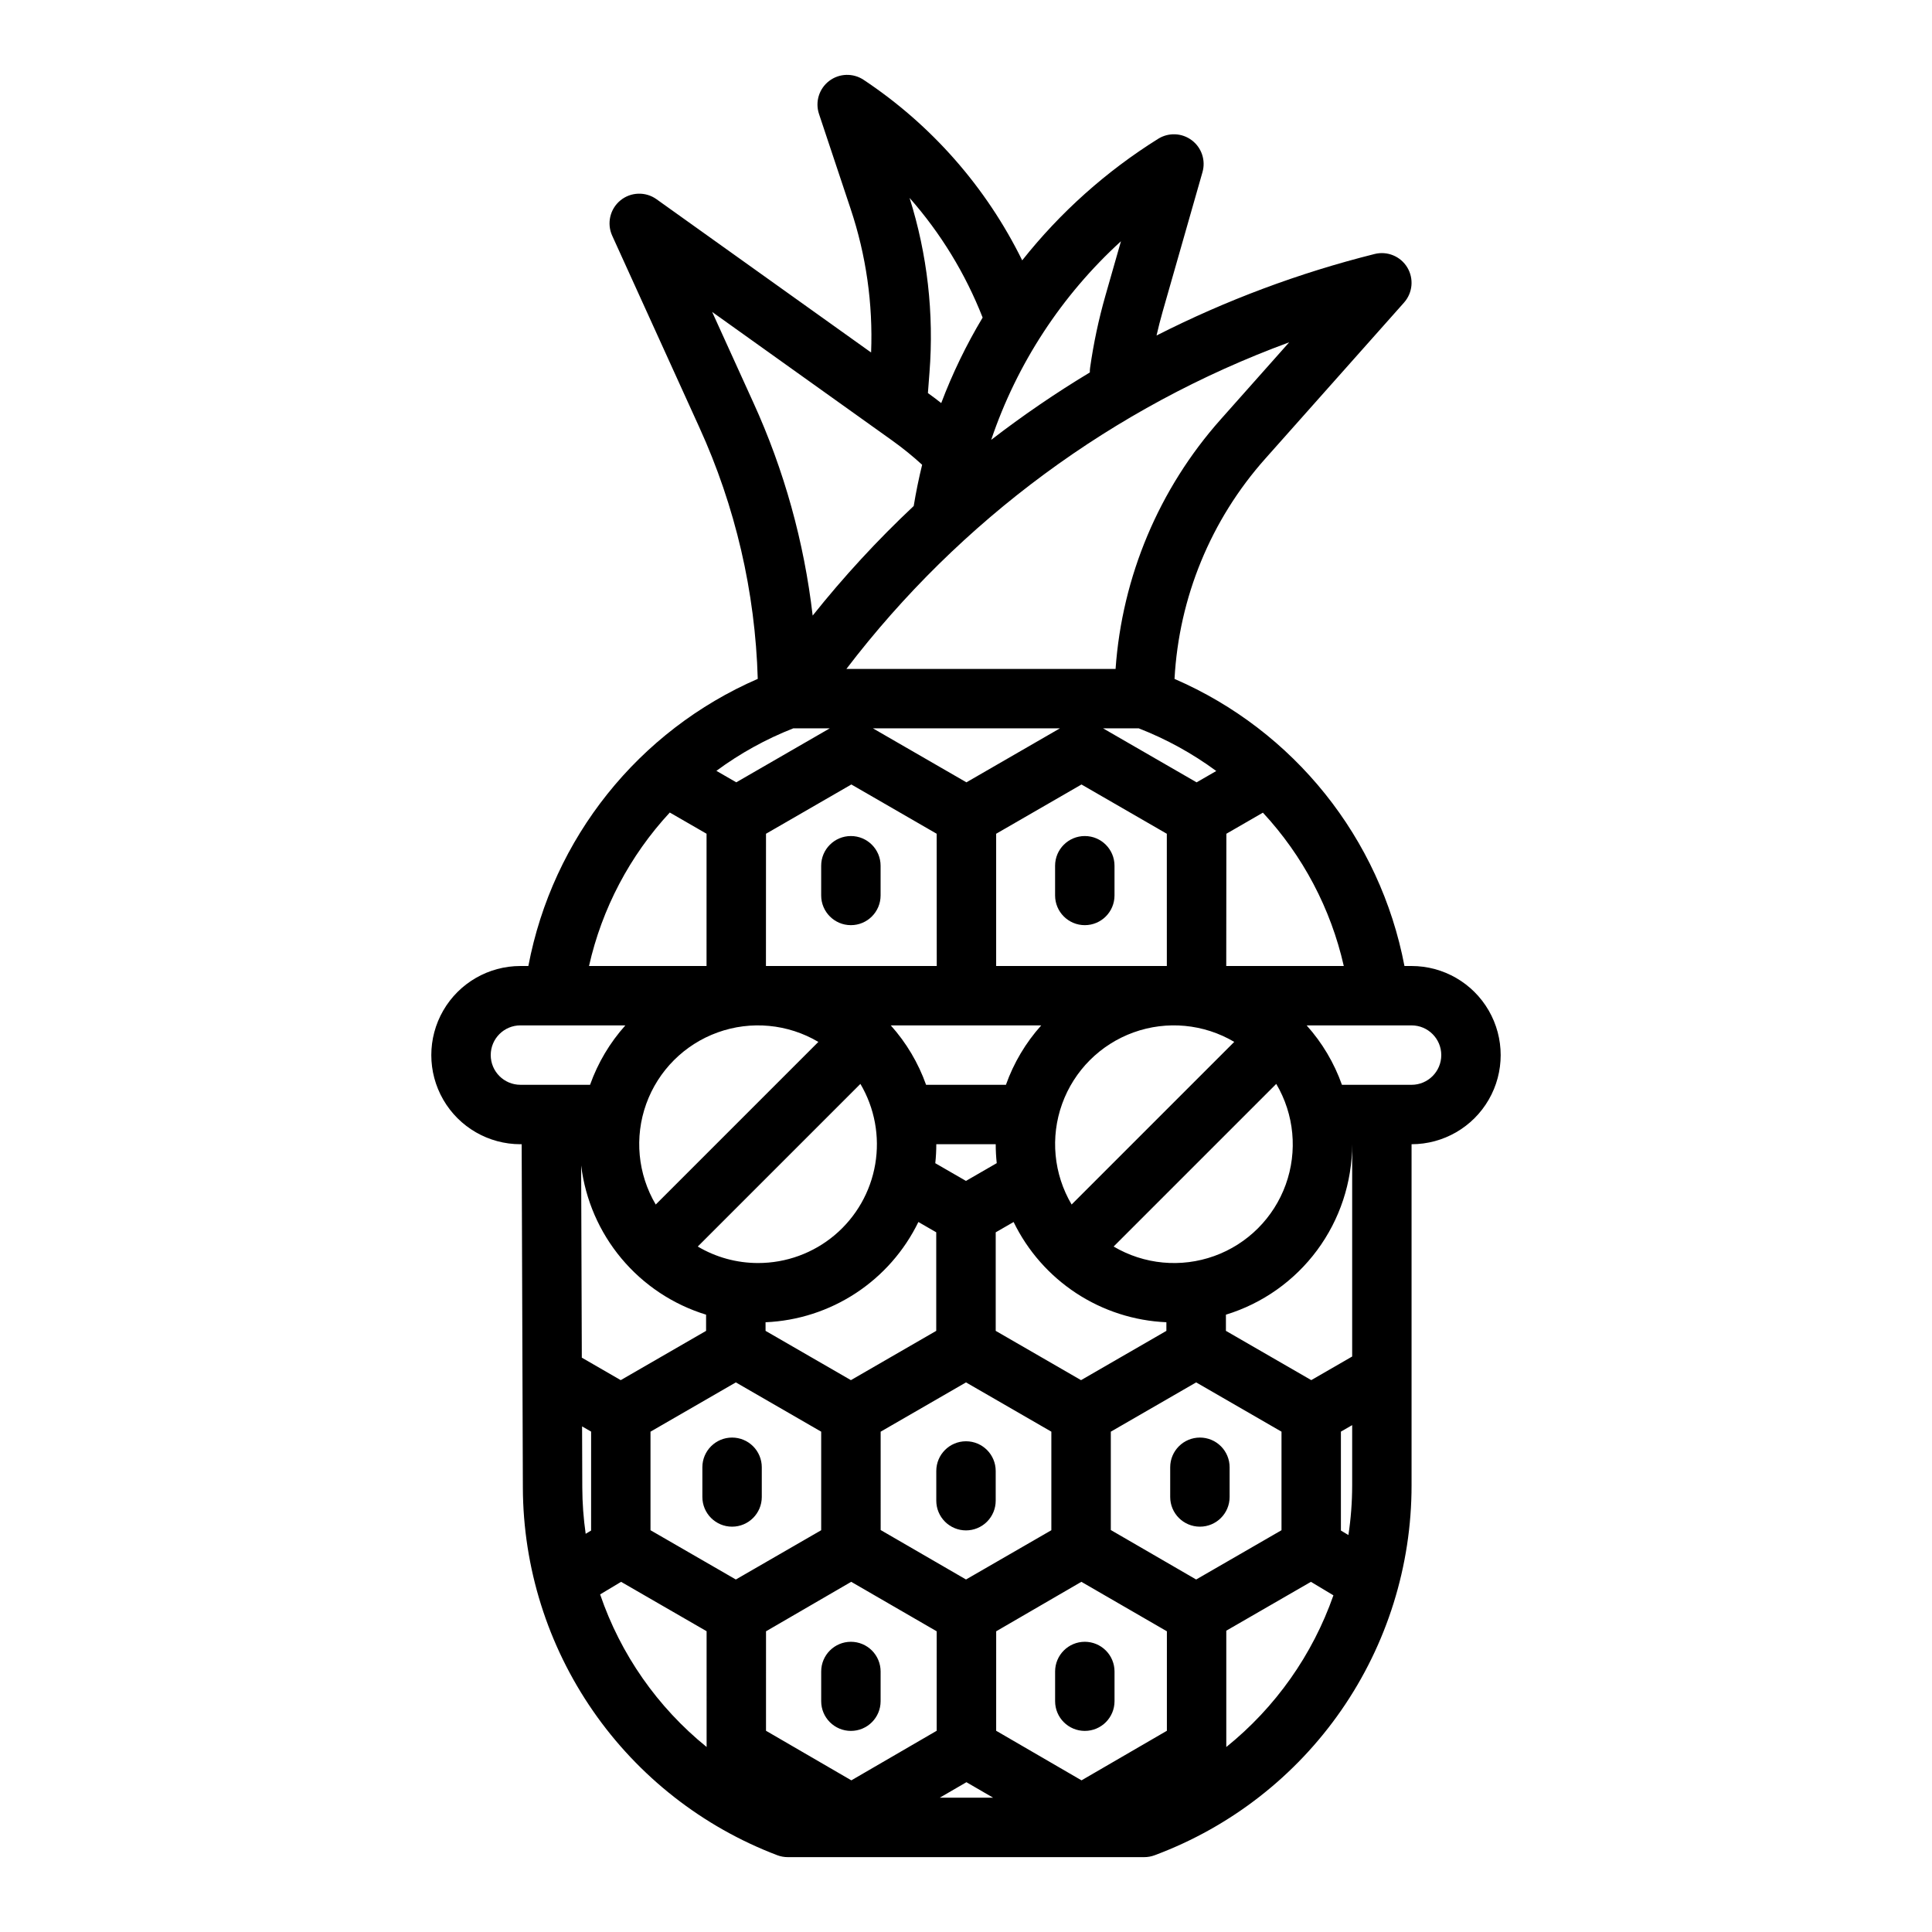 <?xml version="1.0" encoding="UTF-8"?>
<!-- Uploaded to: SVG Repo, www.svgrepo.com, Generator: SVG Repo Mixer Tools -->
<svg fill="#000000" width="800px" height="800px" version="1.1" viewBox="144 144 512 512" xmlns="http://www.w3.org/2000/svg">
 <g>
  <path d="m281.92 447.23h0.328l0.316 91.039c0.074 21.148 6.559 41.777 18.598 59.164 12.043 17.387 29.07 30.715 48.844 38.227 0.883 0.328 1.82 0.5 2.762 0.5h94.465c0.941 0 1.879-0.172 2.762-0.5l0.234-0.09c19.934-7.473 37.105-20.852 49.23-38.348s18.621-38.277 18.621-59.562v-90.43c8.438 0 16.234-4.5 20.453-11.809 4.219-7.305 4.219-16.309 0-23.617-4.219-7.305-12.016-11.805-20.453-11.805h-1.883c-6.461-33.887-29.277-62.375-60.934-76.082 1.168-21.594 9.633-42.156 24.004-58.316l36.828-41.426h-0.004c2.293-2.582 2.637-6.356 0.852-9.309-1.789-2.953-5.293-4.394-8.645-3.559-20.016 5.012-39.406 12.258-57.801 21.602 0.484-2.094 1-4.176 1.59-6.231l10.586-37.062c0.895-3.133-0.23-6.492-2.836-8.449-2.602-1.961-6.144-2.113-8.906-0.387-13.766 8.598-25.953 19.496-36.035 32.215-9.531-19.379-24.027-35.883-42.016-47.832-2.797-1.867-6.473-1.75-9.145 0.289-2.676 2.043-3.754 5.555-2.691 8.746l8.391 25.176v0.004c4.094 12.246 5.93 25.133 5.418 38.035l-56.871-40.621c-2.898-2.07-6.828-1.938-9.578 0.324-2.75 2.266-3.637 6.094-2.164 9.34l23.074 50.762c9.57 20.973 14.84 43.645 15.5 66.688-31.609 13.742-54.371 42.23-60.793 76.094h-2.102c-8.438 0-16.234 4.5-20.453 11.805-4.219 7.309-4.219 16.312 0 23.617 4.219 7.309 12.016 11.809 20.453 11.809zm18.727 102.38-1.441 0.863h0.004c-0.582-4.062-0.883-8.16-0.898-12.262l-0.055-16.199 2.394 1.379zm-2.461-45.816-0.176-50.934c1.105 9.09 4.824 17.66 10.699 24.676 5.875 7.019 13.66 12.184 22.41 14.867v4.289l-22.617 13.059zm48.691-9.387 0.004 0.004c8.516-0.367 16.777-3.031 23.906-7.707s12.863-11.195 16.594-18.863l4.731 2.731v26.117l-22.613 13.062-22.617-13.059zm-1.98-15.691c-5.625 0.004-11.145-1.504-15.98-4.371l43.098-43.098v-0.004c3.781 6.402 5.176 13.938 3.93 21.27-1.242 7.332-5.047 13.988-10.727 18.785-5.684 4.797-12.883 7.422-20.32 7.418zm44.523-47.23c-2.062-5.809-5.242-11.156-9.355-15.746h39.875-0.004c-4.113 4.59-7.293 9.938-9.355 15.746zm18.719 20.762-8.148 4.707-8.133-4.695v-0.004c0.18-1.668 0.27-3.348 0.27-5.027h15.746c0 1.676 0.09 3.352 0.27 5.019zm-30.758 71.164 22.621-13.062 22.617 13.059v26.117l-22.617 13.055-22.617-13.105zm30.492-26.719v-26.113l4.742-2.738c3.727 7.664 9.461 14.18 16.586 18.859 7.129 4.676 15.387 7.34 23.902 7.707v2.285l-22.617 13.059zm31.25-22.352 43.098-43.098c4.769 8.07 5.691 17.852 2.516 26.672-3.176 8.82-10.121 15.766-18.941 18.941-8.824 3.18-18.602 2.258-26.672-2.512zm-11.133-11.133c-4.769-8.07-5.691-17.848-2.516-26.668 3.176-8.82 10.121-15.766 18.941-18.945 8.824-3.176 18.602-2.254 26.672 2.516zm25.234-63.211h-45.234v-35.043l22.613-13.055 22.617 13.059zm-53.113-48.672-24.777-14.305h49.551zm-7.883 13.629 0.02 35.043h-45.266l0.016-35.043 22.617-13.059zm-31.352 55.16-43.098 43.098h-0.004c-4.769-8.07-5.691-17.852-2.516-26.672 3.18-8.82 10.121-15.766 18.945-18.941 8.82-3.176 18.598-2.254 26.668 2.516zm-29.617 186.85h-0.004c-13.027-10.547-22.809-24.562-28.215-40.43l5.551-3.332 22.664 13.086zm-14.871-57.438v-26.117l22.617-13.059 22.617 13.059v26.117l-22.617 13.059zm75.844 53.148-22.617 13.137-22.617-13.137 0.004-26.363 22.574-13.113 22.656 13.113zm0.809 17.738 7.074-4.109 7.078 4.109zm60.195-17.738-22.625 13.137-22.617-13.137 0.004-26.363 22.574-13.113 22.664 13.113zm-14.859-53.199v-26.066l22.617-13.059 22.617 13.059v26.117l-22.617 13.059zm30.602 57.504v-30.828l22.43-12.949 5.961 3.578c-5.531 15.785-15.367 29.707-28.391 40.199zm33.359-69.32c-0.004 4.402-0.336 8.797-0.996 13.145l-1.988-1.195v-26.211l2.984-1.723zm0-34.168-10.84 6.258-22.617-13.055v-4.289c9.676-2.961 18.145-8.949 24.164-17.078 6.023-8.133 9.277-17.98 9.293-28.098zm15.742-87.75c4.348 0 7.871 3.523 7.871 7.871 0 4.348-3.523 7.875-7.871 7.875h-18.453c-2.062-5.809-5.238-11.156-9.355-15.746zm-49.082-50.785 9.68-5.59h0.004c10.598 11.418 17.992 25.438 21.434 40.633h-31.148zm-2.68-16.629-5.207 3.004-24.785-14.309h9.457c7.316 2.848 14.219 6.648 20.539 11.305zm19.328-113.61-18.145 20.418c-16.336 18.363-26.133 41.621-27.863 66.137h-71.332c30.086-39.426 70.793-69.449 117.34-86.555zm-44.582-26.781-4.117 14.41c-1.789 6.266-3.144 12.648-4.059 19.102-0.059 0.414-0.082 0.836-0.07 1.254-9.047 5.449-17.777 11.418-26.145 17.867 6.82-20.176 18.652-38.285 34.391-52.633zm-36.656 20.223c-4.324 7.215-7.996 14.797-10.973 22.66-1.156-0.91-2.336-1.797-3.531-2.656l0.418-5.441v-0.004c1.219-15.617-0.57-31.324-5.277-46.27 8.258 9.359 14.809 20.094 19.363 31.711zm-60.762 22.535-10.922-24.031 47.883 34.199v0.004c2.711 1.945 5.305 4.051 7.766 6.305-0.883 3.594-1.625 7.234-2.234 10.922h0.004c-9.613 9.027-18.562 18.738-26.781 29.047-2.262-19.52-7.562-38.562-15.715-56.445zm10.582 86.324h9.668l-24.777 14.305-5.266-3.039v-0.004c6.269-4.629 13.117-8.414 20.375-11.262zm-32.727 22.312 9.742 5.621-0.004 35.043h-31.145c3.426-15.207 10.812-29.234 21.402-40.664zm-39.582 56.406h27.809c-4.113 4.59-7.293 9.938-9.355 15.746h-18.453c-4.348 0-7.871-3.527-7.871-7.875 0-4.348 3.523-7.871 7.871-7.871z"/>
  <path d="m400 549.57c2.086 0 4.09-0.828 5.566-2.305 1.477-1.477 2.305-3.481 2.305-5.566v-7.871c0-4.348-3.523-7.875-7.871-7.875s-7.875 3.527-7.875 7.875v7.871c0 2.086 0.832 4.09 2.309 5.566 1.477 1.477 3.477 2.305 5.566 2.305z"/>
  <path d="m338.01 524.97c-4.348 0-7.875 3.523-7.875 7.871v7.871c0 4.348 3.527 7.871 7.875 7.871 4.348 0 7.871-3.523 7.871-7.871v-7.871c0-2.09-0.828-4.09-2.305-5.566-1.477-1.477-3.481-2.305-5.566-2.305z"/>
  <path d="m361.62 373.43v7.871c0 4.348 3.527 7.875 7.875 7.875s7.871-3.527 7.871-7.875v-7.871c0-4.348-3.523-7.871-7.871-7.871s-7.875 3.523-7.875 7.871z"/>
  <path d="m423.61 373.43v7.871c0 4.348 3.527 7.875 7.875 7.875 4.348 0 7.871-3.527 7.871-7.875v-7.871c0-4.348-3.523-7.871-7.871-7.871-4.348 0-7.875 3.523-7.875 7.871z"/>
  <path d="m461.99 524.97c-4.348 0-7.875 3.523-7.875 7.871v7.871c0 4.348 3.527 7.871 7.875 7.871 4.348 0 7.871-3.523 7.871-7.871v-7.871c0-2.09-0.828-4.09-2.305-5.566-1.477-1.477-3.481-2.305-5.566-2.305z"/>
  <path d="m431.49 579.09c-4.348 0-7.875 3.527-7.875 7.875v7.871c0 4.348 3.527 7.871 7.875 7.871 4.348 0 7.871-3.523 7.871-7.871v-7.871c0-2.09-0.832-4.094-2.305-5.566-1.477-1.477-3.481-2.309-5.566-2.309z"/>
  <path d="m369.5 579.09c-4.348 0-7.875 3.527-7.875 7.875v7.871c0 4.348 3.527 7.871 7.875 7.871s7.871-3.523 7.871-7.871v-7.871c0-2.09-0.832-4.094-2.305-5.566-1.477-1.477-3.481-2.309-5.566-2.309z"/>
 </g>
</svg>